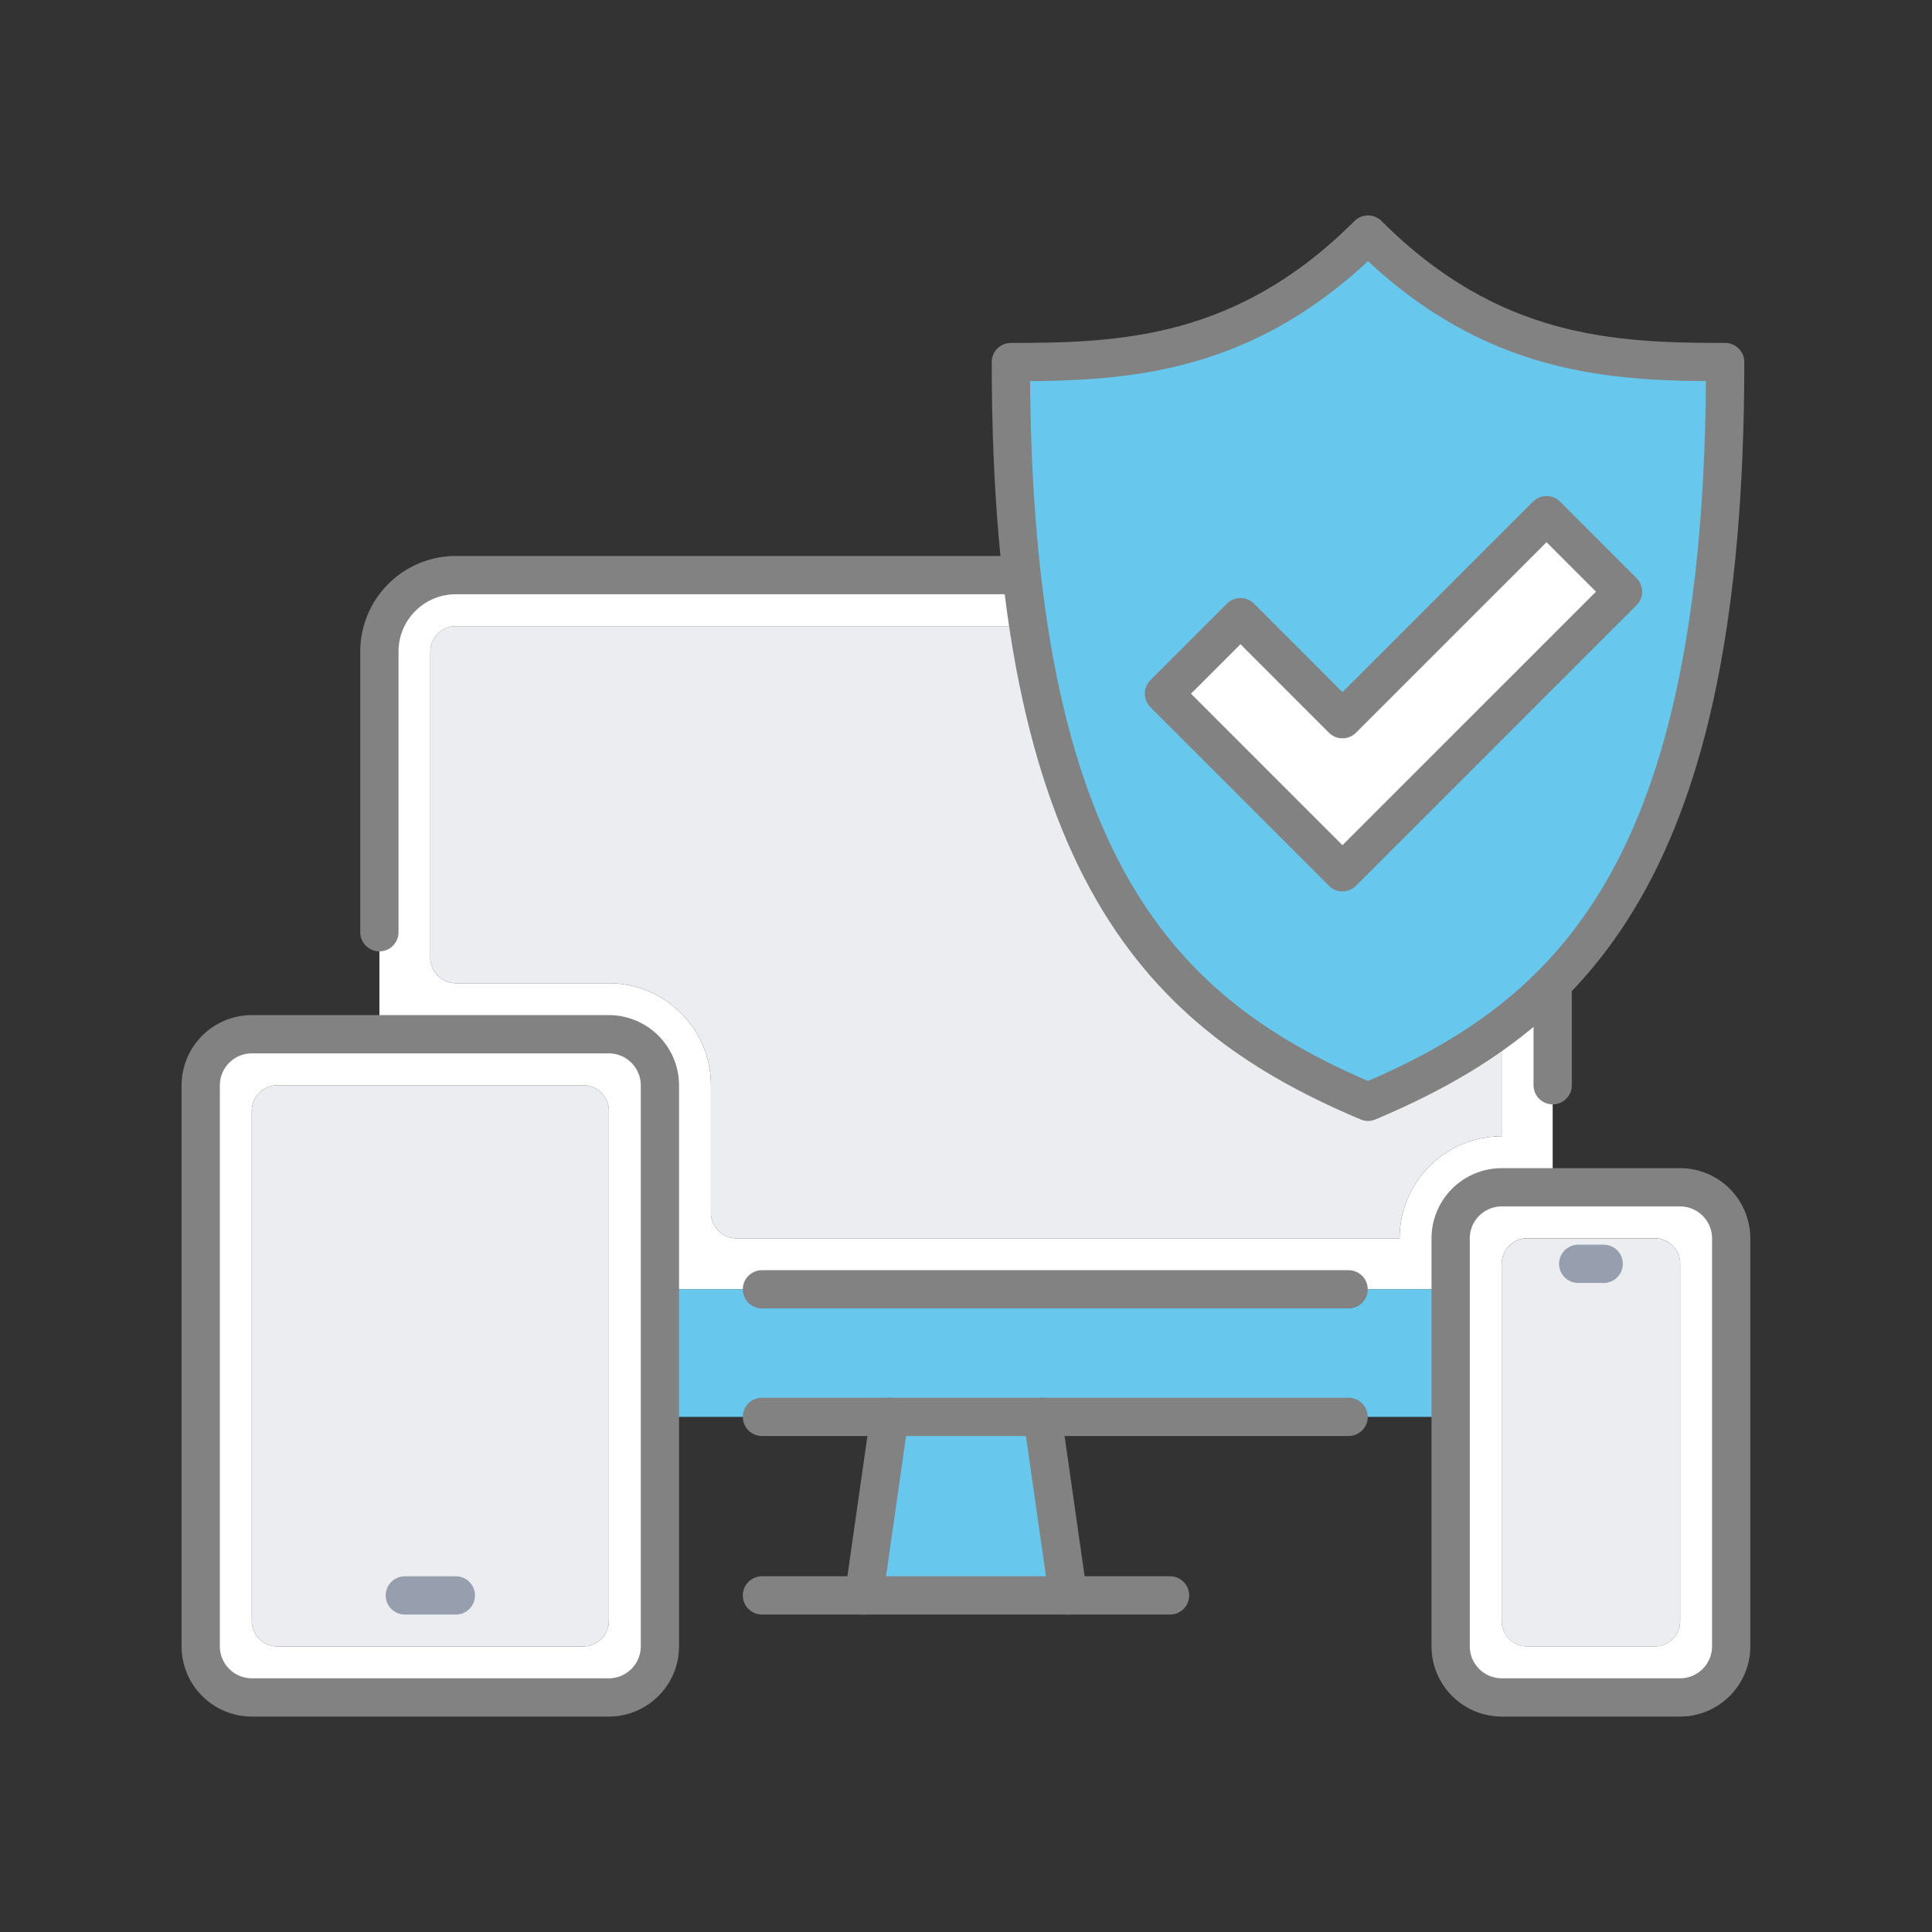 <svg id="icon" xmlns="http://www.w3.org/2000/svg" xmlns:xlink="http://www.w3.org/1999/xlink" width="139.021" height="139.021" viewBox="0 0 139.021 139.021">
  <rect x="0" y="0" width="139.021" height="139.021" fill="#333333" stroke="none"/>
  <defs>
    <clipPath id="clip-path">
      <rect id="Rectangle_1077" data-name="Rectangle 1077" width="139.021" height="139.021" fill="none"/>
    </clipPath>
  </defs>
  <g id="Group_1526" data-name="Group 1526" clip-path="url(#clip-path)">
    <path id="Path_2889" data-name="Path 2889" d="M124.574,89.105v29.367a3.682,3.682,0,0,1-3.671,3.671H108.055a3.682,3.682,0,0,1-3.671-3.671V89.105a3.682,3.682,0,0,1,3.671-3.671H120.9a3.682,3.682,0,0,1,3.671,3.671M120.9,116.637v-25.7a1.841,1.841,0,0,0-1.835-1.836H109.89a1.841,1.841,0,0,0-1.835,1.836v25.7a1.84,1.84,0,0,0,1.835,1.835h9.178a1.84,1.84,0,0,0,1.835-1.835" fill="#fff"/>
    <path id="Path_2890" data-name="Path 2890" d="M120.9,90.941v25.7a1.841,1.841,0,0,1-1.835,1.836H109.89a1.841,1.841,0,0,1-1.835-1.836v-25.7a1.84,1.84,0,0,1,1.835-1.835h9.178a1.84,1.84,0,0,1,1.835,1.835" fill="#ebedf0"/>
    <path id="Path_2891" data-name="Path 2891" d="M111.726,78.093v7.342h-3.671a3.682,3.682,0,0,0-3.671,3.671v3.671h-56.9V78.093a3.682,3.682,0,0,0-3.671-3.671H27.3V46.89A5.5,5.5,0,0,1,32.8,41.384H106.22a5.5,5.5,0,0,1,5.506,5.506Zm-3.671,3.671V46.89a1.841,1.841,0,0,0-1.835-1.835H32.8a1.841,1.841,0,0,0-1.835,1.835V68.916A1.841,1.841,0,0,0,32.8,70.751H43.814a7.341,7.341,0,0,1,7.342,7.342V87.27a1.841,1.841,0,0,0,1.835,1.836h47.722a7.34,7.34,0,0,1,7.342-7.342" fill="#fff"/>
    <path id="Path_2892" data-name="Path 2892" d="M108.055,46.89V81.764a7.34,7.34,0,0,0-7.342,7.342H52.991a1.841,1.841,0,0,1-1.835-1.836V78.093a7.34,7.34,0,0,0-7.342-7.342H32.8a1.841,1.841,0,0,1-1.835-1.835V46.89A1.84,1.84,0,0,1,32.8,45.055H106.22a1.84,1.84,0,0,1,1.835,1.835" fill="#ebedf0"/>
    <path id="Path_2893" data-name="Path 2893" d="M104.384,92.776v9.177h-56.9V92.776h56.9Z" fill="#67c7ec"/>
    <path id="Path_2894" data-name="Path 2894" d="M75.017,101.954,76.852,114.8H62.169L64,101.954Z" fill="#67c7ec"/>
    <path id="Path_2895" data-name="Path 2895" d="M47.485,101.953v16.519a3.682,3.682,0,0,1-3.671,3.671h-25.7a3.682,3.682,0,0,1-3.671-3.671V78.092a3.682,3.682,0,0,1,3.671-3.671h25.7a3.682,3.682,0,0,1,3.671,3.671v23.861Zm-3.671,14.684V79.928a1.841,1.841,0,0,0-1.835-1.836H19.953a1.841,1.841,0,0,0-1.835,1.836v36.709a1.84,1.84,0,0,0,1.835,1.835H41.979a1.84,1.84,0,0,0,1.835-1.835" fill="#fff"/>
    <path id="Path_2896" data-name="Path 2896" d="M43.814,79.928v36.709a1.841,1.841,0,0,1-1.835,1.836H19.953a1.841,1.841,0,0,1-1.835-1.836V79.928a1.84,1.84,0,0,1,1.835-1.835H41.979a1.84,1.84,0,0,1,1.835,1.835" fill="#ebedf0"/>
    <path id="Path_2897" data-name="Path 2897" d="M27.3,67.08V46.89A5.5,5.5,0,0,1,32.8,41.384H106.22a5.5,5.5,0,0,1,5.506,5.506v31.2" fill="none" stroke="#828282" stroke-linecap="round" stroke-linejoin="round" stroke-width="2.753"/>
    <path id="Path_2898" data-name="Path 2898" d="M97.042,101.954H54.826" fill="none" stroke="#828282" stroke-linecap="round" stroke-linejoin="round" stroke-width="2.753"/>
    <path id="Path_2899" data-name="Path 2899" d="M84.194,114.8H54.827" fill="none" stroke="#828282" stroke-linecap="round" stroke-linejoin="round" stroke-width="2.753"/>
    <line id="Line_396" data-name="Line 396" x1="1.835" y1="12.848" transform="translate(75.017 101.954)" fill="none" stroke="#828282" stroke-linecap="round" stroke-linejoin="round" stroke-width="2.753"/>
    <line id="Line_397" data-name="Line 397" y1="12.848" x2="1.835" transform="translate(62.169 101.954)" fill="none" stroke="#828282" stroke-linecap="round" stroke-linejoin="round" stroke-width="2.753"/>
    <line id="Line_398" data-name="Line 398" x1="42.216" transform="translate(54.826 92.776)" fill="none" stroke="#828282" stroke-linecap="round" stroke-linejoin="round" stroke-width="2.753"/>
    <path id="Path_2900" data-name="Path 2900" d="M47.485,92.776V78.092a3.682,3.682,0,0,0-3.671-3.671h-25.7a3.682,3.682,0,0,0-3.671,3.671v40.38a3.682,3.682,0,0,0,3.671,3.671h25.7a3.682,3.682,0,0,0,3.671-3.671v-25.7Z" fill="none" stroke="#828282" stroke-linecap="round" stroke-linejoin="round" stroke-width="2.753"/>
    <line id="Line_399" data-name="Line 399" x1="3.671" transform="translate(29.13 114.802)" fill="none" stroke="#979faf" stroke-linecap="round" stroke-linejoin="round" stroke-width="2.753"/>
    <path id="Path_2901" data-name="Path 2901" d="M104.384,92.776V89.105a3.682,3.682,0,0,1,3.671-3.671H120.9a3.682,3.682,0,0,1,3.671,3.671v29.367a3.682,3.682,0,0,1-3.671,3.671H108.055a3.682,3.682,0,0,1-3.671-3.671v-25.7Z" fill="none" stroke="#828282" stroke-linecap="round" stroke-linejoin="round" stroke-width="2.753"/>
    <line id="Line_400" data-name="Line 400" x2="1.835" transform="translate(113.562 90.941)" fill="none" stroke="#979faf" stroke-linecap="round" stroke-linejoin="round" stroke-width="2.753"/>
    <path id="Path_2902" data-name="Path 2902" d="M124.135,26.055c0,36.6-11.013,47.024-25.7,53.228-14.683-6.2-25.7-16.629-25.7-53.228,8.039,0,16.868-.349,25.7-9.177,8.829,8.828,17.658,9.177,25.7,9.177M96.6,62.764l20.19-20.19-5.506-5.506L96.6,51.751l-7.342-7.342-5.506,5.507Z" fill="#67c7ec"/>
    <path id="Path_2903" data-name="Path 2903" d="M116.793,42.574,96.6,62.764,83.755,49.916l5.506-5.507L96.6,51.751l14.684-14.683Z" fill="#fff"/>
    <path id="Path_2904" data-name="Path 2904" d="M98.438,16.877c8.829,8.829,17.657,9.177,25.7,9.177,0,36.6-11.012,47.025-25.7,53.229-14.684-6.2-25.7-16.63-25.7-53.229C80.781,26.054,89.609,25.706,98.438,16.877Z" fill="none" stroke="#828282" stroke-linecap="round" stroke-linejoin="round" stroke-width="2.753"/>
    <path id="Path_2905" data-name="Path 2905" d="M96.6,62.764,83.755,49.916l5.506-5.507L96.6,51.751l14.684-14.683,5.506,5.506Z" fill="none" stroke="#828282" stroke-linecap="round" stroke-linejoin="round" stroke-width="2.753"/>
  </g>
</svg>
